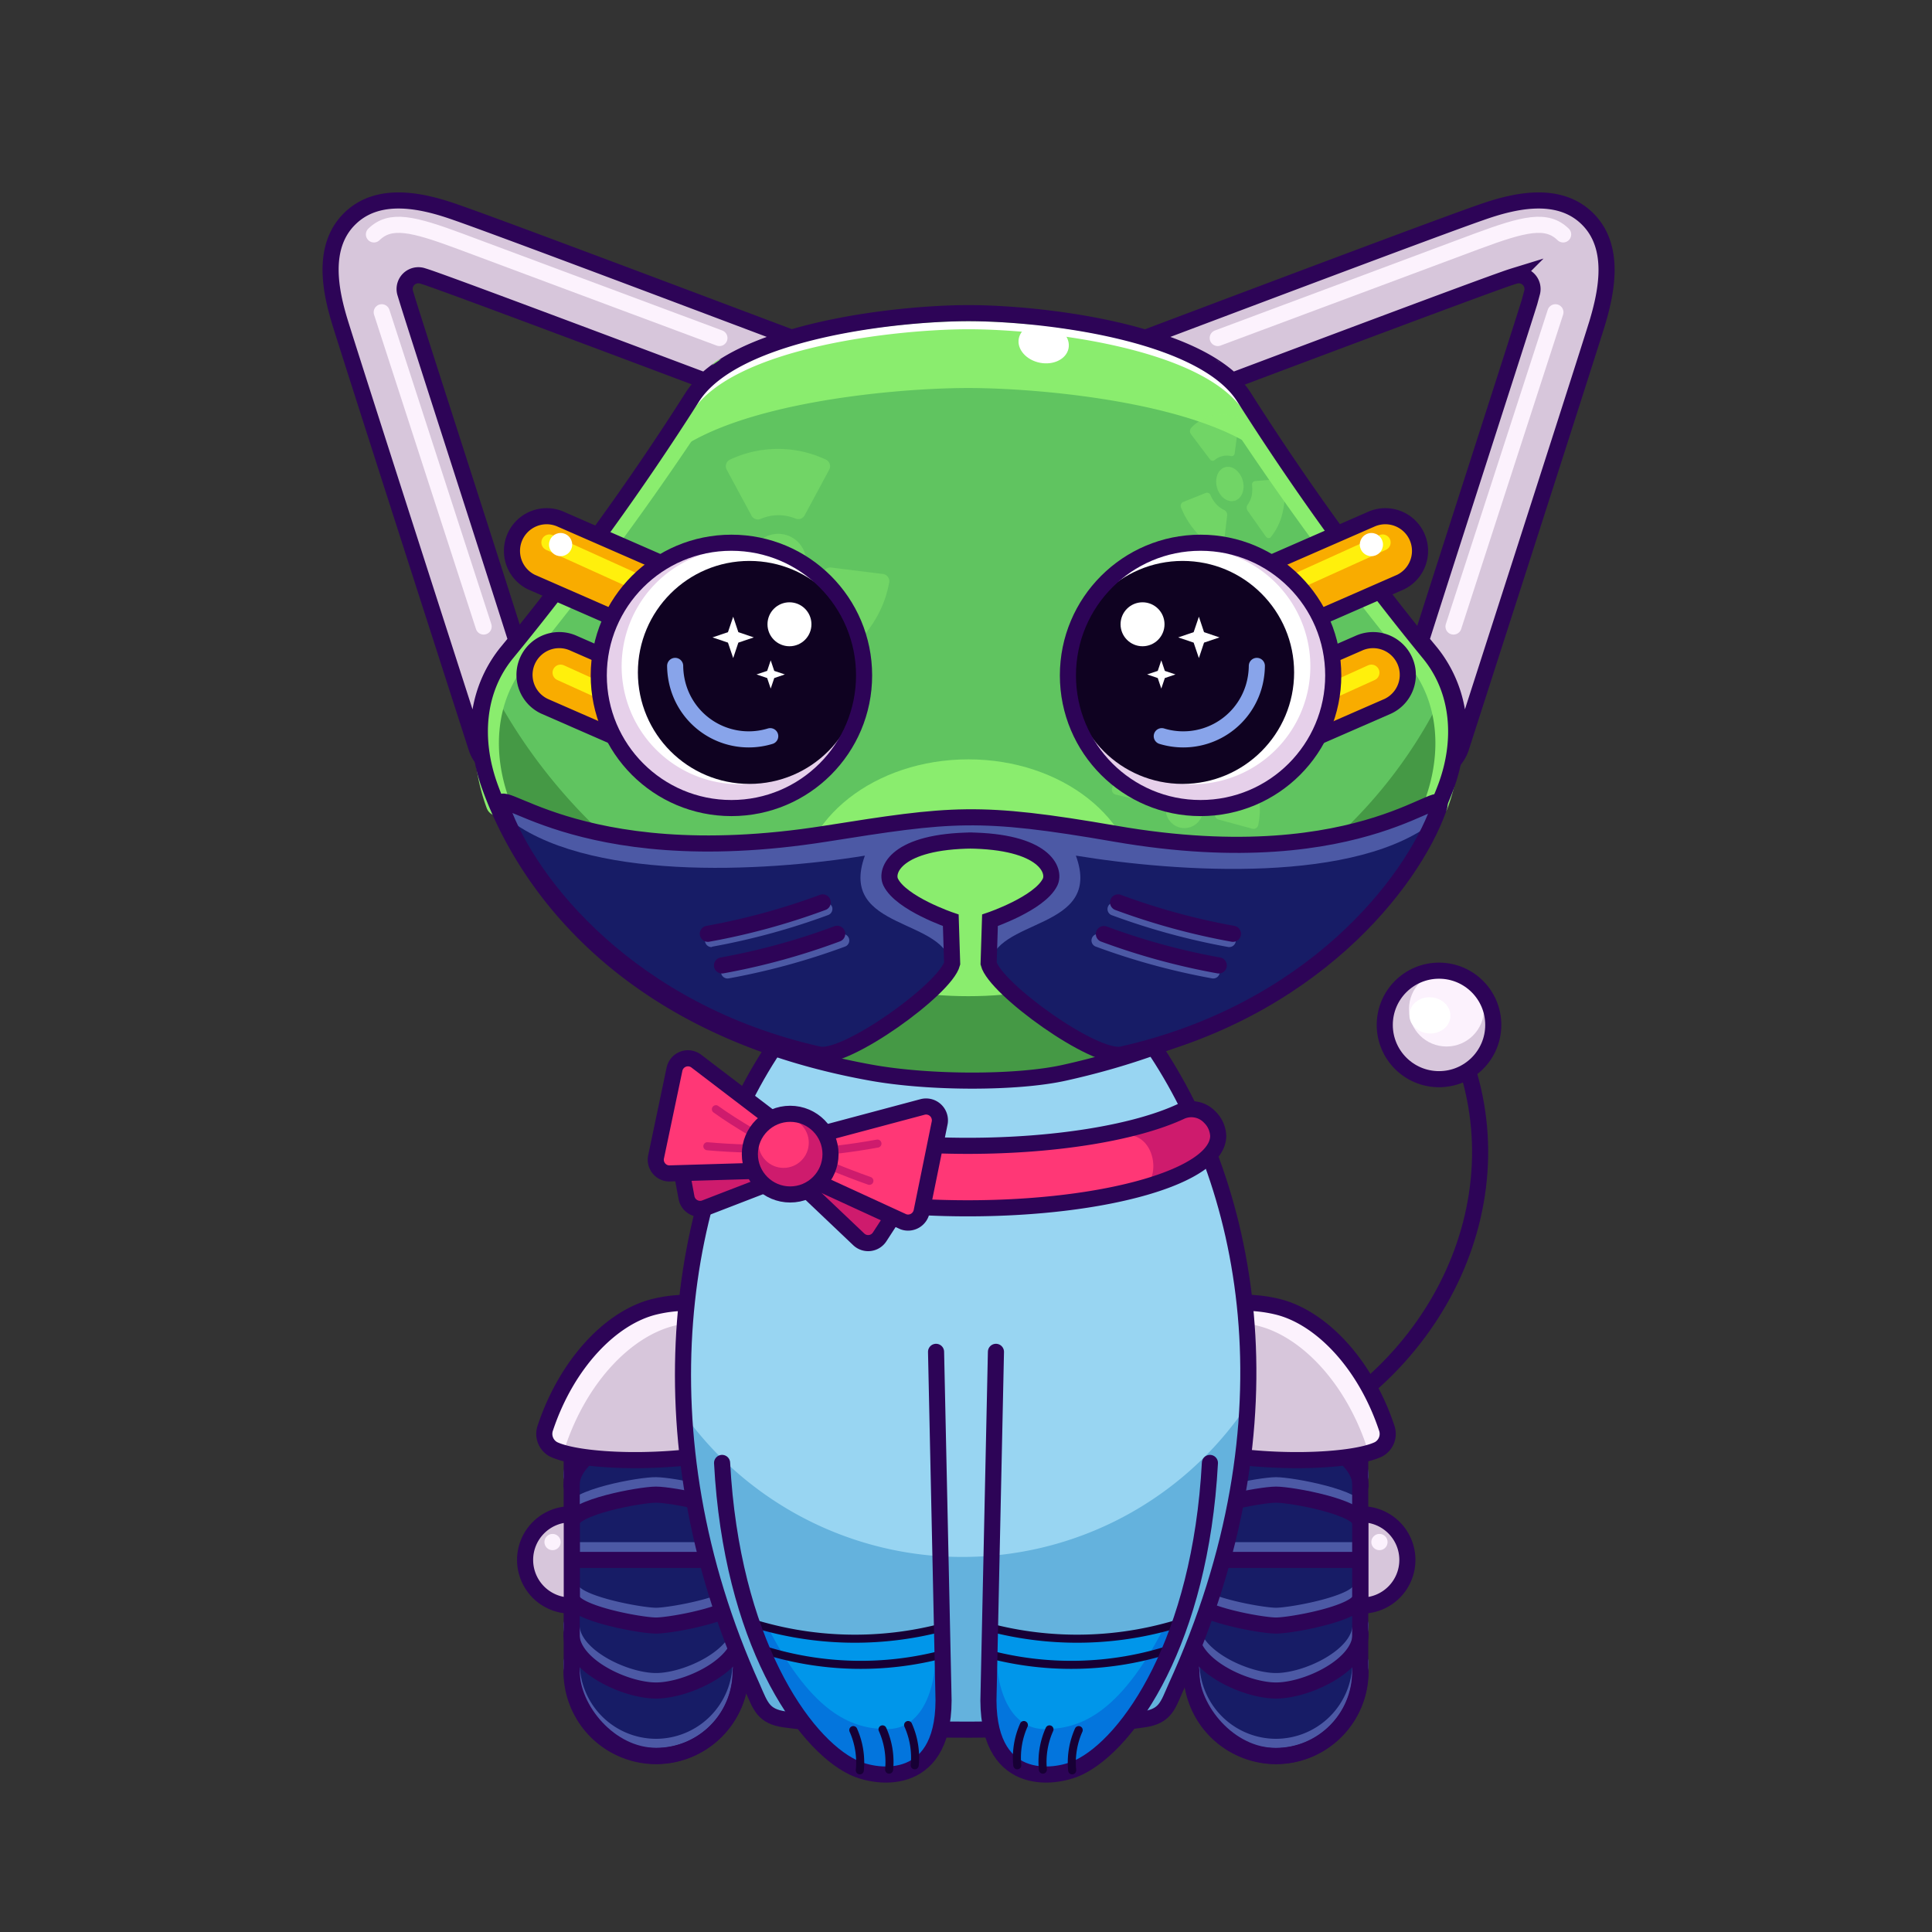 <svg xmlns="http://www.w3.org/2000/svg" viewBox="0 0 240 240"><rect x="0" y="0" width="240" height="240" fill="#333333" stroke="none"/><svg xmlns="http://www.w3.org/2000/svg" id="tail" viewBox="0 0 240 240"><defs><style>.prefix_K8f4HWzck3_cls-1{fill:#d7c6db}.prefix_K8f4HWzck3_cls-2{fill:#fcf2fd}.prefix_K8f4HWzck3_cls-3{fill:#fff}.prefix_K8f4HWzck3_cls-4{fill:none;stroke:#2d0457;stroke-miterlimit:10;stroke-width:2px}.prefix_NFErJuhrdW_cls-1{fill:#d7c6db}.prefix_NFErJuhrdW_cls-2,.prefix_NFErJuhrdW_cls-3{fill:none;stroke-width:2px}.prefix_NFErJuhrdW_cls-2{stroke:#fcf2fd;stroke-linecap:round;stroke-linejoin:round}.prefix_NFErJuhrdW_cls-3{stroke:#2d0457;stroke-miterlimit:10}.prefix_0CjahqTjXN_cls-1{fill:#171c66}.prefix_0CjahqTjXN_cls-2,.prefix_0CjahqTjXN_cls-3{fill:none;stroke-linecap:round;stroke-linejoin:round;stroke-width:2px}.prefix_0CjahqTjXN_cls-2{stroke:#4c59a5}.prefix_0CjahqTjXN_cls-3{stroke:#2d0457}.prefix_0CjahqTjXN_cls-4{fill:#d7c6db}.prefix_0CjahqTjXN_cls-5{fill:#fcf2fd}.prefix_uJ9KzlRRQ6_cls-1{fill:#98d5f2}.prefix_uJ9KzlRRQ6_cls-2{fill:#64b2dd}.prefix_uJ9KzlRRQ6_cls-3{fill:none;stroke:#2d0457;stroke-linecap:round;stroke-linejoin:round;stroke-width:2px}.prefix_A4otN6N97N_cls-1{fill:#0096ea}.prefix_A4otN6N97N_cls-2{fill:#0375dd}.prefix_A4otN6N97N_cls-3,.prefix_A4otN6N97N_cls-4{fill:none;stroke-linecap:round;stroke-linejoin:round}.prefix_A4otN6N97N_cls-3{stroke:#170035}.prefix_A4otN6N97N_cls-4{stroke:#2d0457;stroke-width:2px}.prefix_MrazY4n_1R_cls-1{fill:#ff3776}.prefix_MrazY4n_1R_cls-2{fill:#ce1b6d}.prefix_MrazY4n_1R_cls-3,.prefix_MrazY4n_1R_cls-4,.prefix_MrazY4n_1R_cls-5,.prefix_MrazY4n_1R_cls-6{fill:none}.prefix_MrazY4n_1R_cls-3,.prefix_MrazY4n_1R_cls-4,.prefix_MrazY4n_1R_cls-6{stroke:#2d0457;stroke-width:2px}.prefix_MrazY4n_1R_cls-3,.prefix_MrazY4n_1R_cls-5,.prefix_MrazY4n_1R_cls-6{stroke-miterlimit:10}.prefix_MrazY4n_1R_cls-4,.prefix_MrazY4n_1R_cls-5,.prefix_MrazY4n_1R_cls-6{stroke-linecap:round}.prefix_MrazY4n_1R_cls-4{stroke-linejoin:round}.prefix_MrazY4n_1R_cls-5{stroke:#ce1b6d}.prefix_EYWNAsqkZz_cls-1{fill:#60c460}.prefix_EYWNAsqkZz_cls-2{fill:#459945}.prefix_EYWNAsqkZz_cls-3{fill:#8aed6e}.prefix_EYWNAsqkZz_cls-4{fill:#fff}.prefix_EYWNAsqkZz_cls-5,.prefix_EYWNAsqkZz_cls-6,.prefix_EYWNAsqkZz_cls-7{fill:none;stroke-linecap:round}.prefix_EYWNAsqkZz_cls-5{stroke:#8aed6e;stroke-width:3px;stroke-miterlimit:10}.prefix_EYWNAsqkZz_cls-6{stroke-miterlimit:10;stroke:#fff}.prefix_EYWNAsqkZz_cls-7{stroke:#2d0457;stroke-linejoin:round;stroke-width:2px}.prefix_EYWNAsqkZz_cls-8{opacity:.4}.prefix_dI9-Il15dP_cls-1{fill:#4c59a5}.prefix_dI9-Il15dP_cls-2{fill:#171c66}.prefix_dI9-Il15dP_cls-3,.prefix_dI9-Il15dP_cls-4{fill:none;stroke:#2d0457;stroke-width:2px}.prefix_dI9-Il15dP_cls-3{stroke-linecap:round;stroke-linejoin:round}.prefix_dI9-Il15dP_cls-4{stroke-miterlimit:10}.prefix_BDe9ul4tNl_cls-1{fill:#f9ac00}.prefix_BDe9ul4tNl_cls-2,.prefix_BDe9ul4tNl_cls-3,.prefix_BDe9ul4tNl_cls-6,.prefix_BDe9ul4tNl_cls-8{fill:none;stroke-width:2px}.prefix_BDe9ul4tNl_cls-2,.prefix_BDe9ul4tNl_cls-8{stroke:#2d0457}.prefix_BDe9ul4tNl_cls-2,.prefix_BDe9ul4tNl_cls-3,.prefix_BDe9ul4tNl_cls-6{stroke-linecap:round;stroke-linejoin:round}.prefix_BDe9ul4tNl_cls-3{stroke:#fff00c}.prefix_BDe9ul4tNl_cls-4{fill:#fff}.prefix_BDe9ul4tNl_cls-5{fill:#0f0221}.prefix_BDe9ul4tNl_cls-6{stroke:#88a4ea}.prefix_BDe9ul4tNl_cls-7{fill:#e6d0ea}.prefix_BDe9ul4tNl_cls-8{stroke-miterlimit:10}</style></defs><g id="_02" data-name="2"><circle cx="178.76" cy="127.38" r="6.74" class="prefix_K8f4HWzck3_cls-1"/><circle cx="179.69" cy="125.34" r="4.66" class="prefix_K8f4HWzck3_cls-2"/><ellipse cx="177.61" cy="126.13" class="prefix_K8f4HWzck3_cls-3" rx="2.25" ry="2.55" transform="rotate(-86.09 177.621 126.123)"/><path d="M182.23 132.61c6.3 19.7-6.17 41.33-27.5 48.16" class="prefix_K8f4HWzck3_cls-4"/><circle cx="178.76" cy="127.32" r="6.74" class="prefix_K8f4HWzck3_cls-4"/></g></svg><svg xmlns="http://www.w3.org/2000/svg" id="ears" viewBox="0 0 240 240"><g id="_04" data-name="4"><path d="M197.13 27.11c-3.65-3.52-9.26-2.1-13.16-.72-5.76 2-33.66 12.54-41.6 15.53 4.3 1.27 8.17 3 10.69 5.38 11.42-4.3 29.46-11.07 33.84-12.61.47-.17.9-.31 1.29-.43a1.71 1.71 0 0 1 2.11 2.15l-.3 1.11c-1.44 4.63-9 28-13.48 42.06l1.25 1.51a15.73 15.73 0 0 1 3.12 13 4.56 4.56 0 0 0 .58-1.12c.14-.46 14.85-46.11 16.93-52.8 1.18-3.94 2.37-9.55-1.27-13.06Z" class="prefix_NFErJuhrdW_cls-1"/><path d="M194.18 29.12c-2.05-2-4.82-1.33-10.75.87-4.39 1.63-21 7.85-32.16 12M193.22 38.79l-12.66 39.04" class="prefix_NFErJuhrdW_cls-2"/><path d="M197.13 27.11c-3.65-3.52-9.26-2.1-13.16-.72-5.76 2-33.66 12.54-41.6 15.53 4.3 1.27 8.17 3 10.69 5.38 11.42-4.3 29.46-11.07 33.84-12.61.47-.17.9-.31 1.29-.43a1.71 1.71 0 0 1 2.11 2.15l-.3 1.11c-1.44 4.63-9 28-13.48 42.06l1.25 1.51a15.73 15.73 0 0 1 3.12 13 4.56 4.56 0 0 0 .58-1.12c.14-.46 14.85-46.11 16.93-52.8 1.18-3.94 2.37-9.55-1.27-13.06Z" class="prefix_NFErJuhrdW_cls-3"/><path d="M43.51 27.11c3.65-3.52 9.26-2.1 13.16-.72 5.76 2 33.65 12.54 41.6 15.53-4.3 1.27-8.17 3-10.69 5.38C76.15 43 58.12 36.23 53.74 34.69c-.47-.17-.9-.31-1.29-.43a1.71 1.71 0 0 0-2.11 2.15l.34 1.11c1.44 4.63 9 28 13.47 42.06l-1.24 1.51a15.73 15.73 0 0 0-3.12 13 4.24 4.24 0 0 1-.58-1.12c-.15-.46-14.85-46.11-16.93-52.8-1.22-3.94-2.42-9.55 1.23-13.06Z" class="prefix_NFErJuhrdW_cls-1"/><path d="M46.45 29.12c2.06-2 4.83-1.33 10.75.87 4.39 1.63 21 7.85 32.17 12M47.42 38.79l12.66 39.04" class="prefix_NFErJuhrdW_cls-2"/><path d="M43.51 27.11c3.65-3.52 9.26-2.1 13.16-.72 5.76 2 33.65 12.54 41.6 15.53-4.3 1.27-8.17 3-10.69 5.38C76.15 43 58.12 36.23 53.74 34.69c-.47-.17-.9-.31-1.29-.43a1.71 1.71 0 0 0-2.11 2.15l.34 1.11c1.44 4.63 9 28 13.47 42.06l-1.24 1.51a15.73 15.73 0 0 0-3.12 13 4.24 4.24 0 0 1-.58-1.12c-.15-.46-14.85-46.11-16.93-52.8-1.22-3.94-2.42-9.55 1.23-13.06Z" class="prefix_NFErJuhrdW_cls-3"/></g></svg><svg xmlns="http://www.w3.org/2000/svg" id="legs" viewBox="0 0 240 240"><g id="_04" data-name="4"><rect width="21.01" height="48.69" x="147.96" y="169.44" class="prefix_0CjahqTjXN_cls-1" rx="10.5"/><path d="M147.96 192.57h21.01M148 188c0-1.93 8.58-3.5 10.51-3.5h0c1.93 0 10.5 1.57 10.5 3.5M148 183.35c0-3.87 6.64-7 10.51-7h0c3.87 0 10.5 3.13 10.5 7" class="prefix_0CjahqTjXN_cls-2"/><path d="M148 178.74a10.51 10.51 0 0 1 10.51-10.51h0A10.5 10.5 0 0 1 169 178.74M148 197.22c0 1.93 8.58 3.5 10.51 3.5h0c1.93 0 10.5-1.57 10.5-3.5M148 201.83c0 3.87 6.64 7 10.51 7h0c3.87 0 10.5-3.13 10.5-7" class="prefix_0CjahqTjXN_cls-2"/><path d="M148 206.44A10.52 10.52 0 0 0 158.47 217h0A10.51 10.51 0 0 0 169 206.44" class="prefix_0CjahqTjXN_cls-2"/><rect width="21.01" height="48.69" x="147.96" y="169.44" class="prefix_0CjahqTjXN_cls-3" rx="10.5"/><path d="M147.96 193.78h21.01M148 189.17c0-1.94 8.58-3.5 10.51-3.5h0c1.93 0 10.5 1.56 10.5 3.5M148 184.55c0-3.86 6.64-7 10.51-7h0c3.87 0 10.5 3.14 10.5 7" class="prefix_0CjahqTjXN_cls-3"/><path d="M148 179.94a10.51 10.51 0 0 1 10.51-10.5h0a10.5 10.5 0 0 1 10.5 10.5M148 198.42c0 1.94 8.58 3.51 10.51 3.51h0c1.93 0 10.5-1.57 10.5-3.51M148 203c0 3.86 6.64 7 10.51 7h0c3.87 0 10.5-3.14 10.5-7" class="prefix_0CjahqTjXN_cls-3"/><path d="M148 207.65a10.51 10.51 0 0 0 10.51 10.5h0a10.5 10.5 0 0 0 10.5-10.5" class="prefix_0CjahqTjXN_cls-3"/><path d="M153.15 161.89a17.48 17.48 0 0 1 5.52.43c5.31 1.28 10.87 6.92 13.59 15.07a2.18 2.18 0 0 1-1 2.64c-3.13 1.54-14.12 2.89-23.31.72-11.79-2.75 5.2-18.86 5.2-18.86Z" class="prefix_0CjahqTjXN_cls-4"/><path d="M172.26 177.39c-2.72-8.15-8.28-13.79-13.59-15.07a17.48 17.48 0 0 0-5.52-.43 29.52 29.52 0 0 0-1.86 2.33 17.38 17.38 0 0 1 4.91.46c5.31 1.28 10.87 6.92 13.59 15.07a2.32 2.32 0 0 1 .11.9c.52-.22 1-.43 1.37-.62a2.18 2.18 0 0 0 .99-2.64Z" class="prefix_0CjahqTjXN_cls-5"/><path d="M153.15 161.89a17.48 17.48 0 0 1 5.52.43c5.31 1.28 10.87 6.92 13.59 15.07a2.18 2.18 0 0 1-1 2.64c-3.13 1.54-14.12 2.08-23.31-.09-11.79-2.79 5.2-18.05 5.2-18.05Z" class="prefix_0CjahqTjXN_cls-3"/><path d="M169 188.11h.16a5.67 5.67 0 0 1 5.67 5.67 5.67 5.67 0 0 1-5.67 5.67H169v-11.34Z" class="prefix_0CjahqTjXN_cls-4"/><path d="M169 188.11h.16a5.67 5.67 0 0 1 5.67 5.67v0a5.67 5.67 0 0 1-5.67 5.67H169h0v-11.34h0Z" class="prefix_0CjahqTjXN_cls-3"/><circle cx="171.36" cy="191.56" r="1.01" class="prefix_0CjahqTjXN_cls-5"/><rect width="21.01" height="48.69" x="71.03" y="169.44" class="prefix_0CjahqTjXN_cls-1" rx="10.5" transform="rotate(-180 81.53 193.78)"/><path d="M92.04 192.57H71.03M92 188c0-1.93-8.58-3.5-10.51-3.5h0C79.6 184.46 71 186 71 188M92 183.35c0-3.87-6.64-7-10.51-7h0c-3.87 0-10.5 3.13-10.5 7" class="prefix_0CjahqTjXN_cls-2"/><path d="M92 178.74a10.51 10.51 0 0 0-10.51-10.51h0A10.5 10.5 0 0 0 71 178.74M92 197.22c0 1.93-8.58 3.5-10.51 3.5h0c-1.93 0-10.5-1.57-10.5-3.5M92 201.83c0 3.87-6.64 7-10.51 7h0c-3.87 0-10.5-3.13-10.5-7" class="prefix_0CjahqTjXN_cls-2"/><path d="M92 206.44A10.52 10.52 0 0 1 81.53 217h0A10.51 10.51 0 0 1 71 206.44" class="prefix_0CjahqTjXN_cls-2"/><rect width="21.01" height="48.69" x="71.03" y="169.44" class="prefix_0CjahqTjXN_cls-3" rx="10.5" transform="rotate(-180 81.53 193.78)"/><path d="M92.04 193.78H71.03M92 189.17c0-1.94-8.58-3.5-10.51-3.5h0c-1.93 0-10.5 1.56-10.5 3.5M92 184.55c0-3.86-6.64-7-10.51-7h0c-3.87 0-10.5 3.14-10.5 7" class="prefix_0CjahqTjXN_cls-3"/><path d="M92 179.94a10.51 10.51 0 0 0-10.51-10.5h0A10.5 10.5 0 0 0 71 179.94M92 198.42c0 1.94-8.58 3.51-10.51 3.51h0c-1.93 0-10.5-1.57-10.5-3.51M92 203c0 3.86-6.64 7-10.51 7h0c-3.87 0-10.5-3.14-10.5-7" class="prefix_0CjahqTjXN_cls-3"/><path d="M92 207.65a10.51 10.51 0 0 1-10.51 10.5h0A10.5 10.5 0 0 1 71 207.65" class="prefix_0CjahqTjXN_cls-3"/><path d="M86.85 161.89a17.48 17.48 0 0 0-5.52.43c-5.31 1.28-10.87 6.92-13.59 15.07a2.18 2.18 0 0 0 1 2.64c3.13 1.54 14.12 2.89 23.31.72 11.79-2.75-5.2-18.86-5.2-18.86Z" class="prefix_0CjahqTjXN_cls-4"/><path d="M67.74 177.39c2.72-8.15 8.28-13.79 13.59-15.07a17.48 17.48 0 0 1 5.52-.43 29.52 29.52 0 0 1 1.86 2.33 17.38 17.38 0 0 0-4.91.46c-5.31 1.28-10.87 6.92-13.59 15.07a2.32 2.32 0 0 0-.11.9c-.52-.22-1-.43-1.37-.62a2.18 2.18 0 0 1-.99-2.64Z" class="prefix_0CjahqTjXN_cls-5"/><path d="M86.85 161.89a17.48 17.48 0 0 0-5.52.43c-5.31 1.28-10.87 6.92-13.59 15.07a2.18 2.18 0 0 0 1 2.64c3.13 1.54 14.12 2.08 23.31-.09 11.79-2.79-5.2-18.05-5.2-18.05Z" class="prefix_0CjahqTjXN_cls-3"/><path d="M71.03 199.45h-.16a5.67 5.67 0 0 1-5.64-5.67 5.67 5.67 0 0 1 5.67-5.67h.13v11.34Z" class="prefix_0CjahqTjXN_cls-4"/><path d="M71.03 199.45h-.16a5.67 5.67 0 0 1-5.64-5.67h0a5.67 5.67 0 0 1 5.67-5.67h.13v11.34h0Z" class="prefix_0CjahqTjXN_cls-3"/><circle cx="68.64" cy="191.56" r="1.01" class="prefix_0CjahqTjXN_cls-5"/></g></svg><svg xmlns="http://www.w3.org/2000/svg" id="body" viewBox="0 0 240 240"><g id="_02" data-name="2"><path d="M97.45 128.28c-12 17.69-17.3 44.53-5.5 77.82.83 2.34 1.64 6.49 4.27 6.86 12.8 1.78 36.29 1.6 47.17 0 2.63-.39 3.37-2.81 4.2-5.16 11.86-33.45 6.55-62.11-5.61-79.78" class="prefix_uJ9KzlRRQ6_cls-1"/><path d="M119.56 193.41a42.57 42.57 0 0 1-34.26-17.27 111.33 111.33 0 0 0 6.44 30.23c.83 2.35 1.63 6.49 4.26 6.86 12.8 1.79 36.29 1.61 47.18 0 2.63-.39 3.36-2.81 4.19-5.15a112.41 112.41 0 0 0 6.54-32.08 42.57 42.57 0 0 1-34.35 17.41Z" class="prefix_uJ9KzlRRQ6_cls-2"/><path d="M96.79 129.23c-12.39 17.69-17.69 48.7-3.31 80.43 1 2.28 1.34 3.56 4 3.93 13.18 1.79 33.36 1.61 44.57 0 2.7-.39 3-1.66 4-3.93 15.38-33.64 9-63-3.49-80.69" class="prefix_uJ9KzlRRQ6_cls-3"/></g></svg><svg xmlns="http://www.w3.org/2000/svg" id="hands" viewBox="0 0 240 240"><g id="_01" data-name="1"><path d="M146 202.67c-6.67 15.53-12.63 17.3-17 17.3s-7.08-5.45-5.72-15.53c.64-4.7-.84-.73 9-.54 13.98.27 15.58-5.58 13.72-1.23Z" class="prefix_A4otN6N97N_cls-1"/><path d="M144.75 201.9c-5.84 11.46-11 12.89-15 12.89s-6.52-4.42-6-12.63c-.36 0-.3.51-.54 2.28-1.33 10.08 1.35 15.56 5.79 15.56s10.36-1.77 17-17.3c1-2.32 1-1.78-1.25-.8Z" class="prefix_A4otN6N97N_cls-2"/><path d="M122.59 205.42a40.11 40.11 0 0 0 22.94-.59M122.58 202.07a42.84 42.84 0 0 0 24.52-.62" class="prefix_A4otN6N97N_cls-3"/><path d="m123.72 167.93-.91 42.23c-.52 12 8.16 10.85 11.19 9.4 6.27-3 15.12-15.8 16.3-37.83" class="prefix_A4otN6N97N_cls-4"/><path d="M126.37 219.29a9.88 9.88 0 0 1 .82-5M129.55 219.83a9.88 9.88 0 0 1 .82-5M133.19 219.92a9.89 9.89 0 0 1 .81-5" class="prefix_A4otN6N97N_cls-3"/><path d="M94 202.67c6.67 15.53 12.63 17.3 17 17.3s7.08-5.45 5.72-15.53c-.64-4.7.84-.73-9-.54-13.98.27-15.58-5.58-13.72-1.23Z" class="prefix_A4otN6N97N_cls-1"/><path d="M95.25 201.9c5.84 11.46 11 12.89 15 12.89s6.52-4.42 6-12.63c.36 0 .3.51.54 2.28 1.33 10.08-1.35 15.56-5.79 15.56s-10.36-1.77-17-17.3c-1-2.32-1-1.78 1.25-.8Z" class="prefix_A4otN6N97N_cls-2"/><path d="M117.41 205.42a40.11 40.11 0 0 1-22.94-.59M117.42 202.07a42.84 42.84 0 0 1-24.52-.62" class="prefix_A4otN6N97N_cls-3"/><path d="m116.28 167.93.91 42.23c.52 12-8.16 10.85-11.19 9.4-6.27-3-15.12-15.8-16.3-37.83" class="prefix_A4otN6N97N_cls-4"/><path d="M113.63 219.29a9.88 9.88 0 0 0-.82-5M110.45 219.83a9.88 9.88 0 0 0-.82-5M106.81 219.92a9.89 9.89 0 0 0-.81-5" class="prefix_A4otN6N97N_cls-3"/></g></svg><svg xmlns="http://www.w3.org/2000/svg" id="necklace" viewBox="0 0 240 240"><g id="_02" data-name="2"><path d="M150.27 138.76a3.14 3.14 0 0 0-3.62-.67c-5.5 2.55-15.28 4.25-26.43 4.25s-20.94-1.7-26.43-4.25a3.15 3.15 0 0 0-3.63.67 3.46 3.46 0 0 0-1.06 2.34c0 5 13.93 9 31.12 9s31.11-4 31.11-9a3.46 3.46 0 0 0-1.06-2.34Z" class="prefix_MrazY4n_1R_cls-1"/><path d="M135.05 149c-3.42.4-6.82.75-10.25 1a93.11 93.11 0 0 0 10.25-1ZM150.27 138.76a3.14 3.14 0 0 0-3.62-.67c-5.5 2.55-15.28 4.25-26.43 4.25s-20.94-1.7-26.43-4.25a3.15 3.15 0 0 0-3.63.67 3.46 3.46 0 0 0-1.06 2.34c0 2.58 3.76 4.91 9.77 6.55-2.61-2.05-2-7.11 1.94-6.61 6.56.83 12.7 2.05 19.36 1.8s13-1 19.51-1.8c3-.38 4.31 3.38 3.2 5.59a2.93 2.93 0 0 1-.68.85c5.64-1.63 9.13-3.89 9.13-6.38a3.46 3.46 0 0 0-1.06-2.34Z" class="prefix_MrazY4n_1R_cls-2"/><path d="M150.27 138.76a3.14 3.14 0 0 0-3.62-.67c-5.5 2.55-15.28 4.25-26.43 4.25s-20.94-1.7-26.43-4.25a3.15 3.15 0 0 0-3.63.67 3.46 3.46 0 0 0-1.06 2.34c0 5 13.93 9 31.12 9s31.11-4 31.11-9a3.46 3.46 0 0 0-1.06-2.34Z" class="prefix_MrazY4n_1R_cls-3"/><path d="m99.09 142.24-13.15-3.1a1.72 1.72 0 0 0-2.08 2l1.42 7.63a1.72 1.72 0 0 0 2.3 1.29l11.73-4.53a1.72 1.72 0 0 0-.22-3.29Z" class="prefix_MrazY4n_1R_cls-2"/><path d="m99.09 142.24-13.15-3.1a1.72 1.72 0 0 0-2.08 2l1.42 7.63a1.72 1.72 0 0 0 2.3 1.29l11.73-4.53a1.72 1.72 0 0 0-.22-3.29Z" class="prefix_MrazY4n_1R_cls-4"/><path d="m100.15 142.23-13.66-10.42a1.71 1.71 0 0 0-2.7 1l-2.63 10.45a1.71 1.71 0 0 0 1.58 2.11h16.29a1.71 1.71 0 0 0 1.12-3.14Z" class="prefix_MrazY4n_1R_cls-1"/><path d="m100.15 142.23-13.66-10.42a1.71 1.71 0 0 0-2.7 1l-2.28 10.85a1.71 1.71 0 0 0 1.58 2.11L99 145.3a1.71 1.71 0 0 0 1.15-3.07Z" class="prefix_MrazY4n_1R_cls-4"/><path d="m99 142.36 13.34 2.14a1.72 1.72 0 0 1 1.17 2.62l-4.23 6.52a1.7 1.7 0 0 1-2.61.31l-9.12-8.66a1.71 1.71 0 0 1 1.45-2.93Z" class="prefix_MrazY4n_1R_cls-2"/><path d="m99 142.36 13.34 2.14a1.72 1.72 0 0 1 1.17 2.62l-4.23 6.52a1.7 1.7 0 0 1-2.61.31l-9.12-8.66a1.71 1.71 0 0 1 1.45-2.93Z" class="prefix_MrazY4n_1R_cls-4"/><path d="m98 141.94 16.6-4.43a1.72 1.72 0 0 1 2.14 1.92l-2.24 11a1.72 1.72 0 0 1-2.26 1.35l-14.37-6.6a1.71 1.71 0 0 1 .13-3.24Z" class="prefix_MrazY4n_1R_cls-1"/><path d="m98 141.94 16.6-4.43a1.72 1.72 0 0 1 2.14 1.92l-2.24 11a1.72 1.72 0 0 1-2.26 1.35l-14.37-6.6a1.71 1.71 0 0 1 .13-3.24Z" class="prefix_MrazY4n_1R_cls-4"/><circle cx="98.16" cy="143.37" r="5.01" class="prefix_MrazY4n_1R_cls-2"/><circle cx="97.34" cy="141.95" r="3.13" class="prefix_MrazY4n_1R_cls-1"/><path d="M88.93 137.79c1.38 1 2.78 1.86 4.22 2.73M109 142.06c-1.65.3-3.31.55-5 .75M108 146.69q-2.37-.84-4.69-1.8M87.87 142.39c1.67.15 3.35.24 5 .29" class="prefix_MrazY4n_1R_cls-5"/><circle cx="98.16" cy="143.37" r="5.01" class="prefix_MrazY4n_1R_cls-6"/></g></svg><svg xmlns="http://www.w3.org/2000/svg" id="head" viewBox="0 0 240 240"><g id="_03" data-name="3"><path d="M177.9 82.38a3.45 3.45 0 0 1-.77-1.72 327.5 327.5 0 0 1-22.6-31.33c-5.27-8.24-25.48-10.44-34.27-10.43S91.27 41.09 86 49.33a326.87 326.87 0 0 1-22.42 31.11c-1.61 4.3-4.14 5.23-4.47 9.8 0 .28 1.7 4.08 1.72 4.36.55 2.22 1.19 4.43 1.86 6.62 6.13 11.13 19 26 45.66 32.05a55.67 55.67 0 0 0 23.83 0c29.52-6.77 42.2-24.27 47.44-35.55 1.11-5.35 1.67-11.27-1.72-15.34Z" class="prefix_EYWNAsqkZz_cls-1"/><path d="M179.62 85.42c-5.23 11.28-17.9 28.8-47.44 35.57a55.67 55.67 0 0 1-23.83 0c-28.17-6.46-41.94-24.88-47.61-36.16-.46 2.22-1.46 3.13-1.63 5.41 0 .27 1.7 4.09 1.72 4.35.55 2.23 1.19 4.44 1.86 6.64 6.13 11.12 19 25.94 45.66 32a55.67 55.67 0 0 0 23.83 0c29.52-6.77 42.2-24.27 47.44-35.55.85-4.1 1.38-8.57 0-12.26Z" class="prefix_EYWNAsqkZz_cls-2"/><path d="M174.89 77.9a335.92 335.92 0 0 1-20.36-28.57c-5.27-8.24-25.48-10.44-34.27-10.43S91.27 41.09 86 49.33C78.26 61.4 71.36 70.69 66.28 77.1c-.28.64-.57 1.27-.86 1.91 4.67-5.55 10.1-12.35 15.94-20.38 6-8.24 28.92-10.43 38.9-10.43s32.92 2.19 38.91 10.43 11.35 14.94 16.05 20.51c-.12-.41-.22-.83-.33-1.24Z" class="prefix_EYWNAsqkZz_cls-3"/><ellipse cx="129.64" cy="42.65" class="prefix_EYWNAsqkZz_cls-4" rx="2.45" ry="3.15" transform="rotate(-78.66 129.649 42.648)"/><path d="M178.42 99.87c2.31-6.3 1.89-13.26-2.4-18.43a360.71 360.71 0 0 1-25.51-35.31M61.87 99.87c-2.32-6.3-1.89-13.26 2.39-18.43a362.1 362.1 0 0 0 25.52-35.31" class="prefix_EYWNAsqkZz_cls-5"/><path d="M175.53 79.4a337.6 337.6 0 0 1-20.59-28.57c-5.34-8.24-25.79-10.44-34.68-10.43s-29.34 2.19-34.68 10.43a335.45 335.45 0 0 1-20 27.76" class="prefix_EYWNAsqkZz_cls-6"/><path d="M132.18 133.27c29.61-6.55 43-23.58 47.46-35.6 2.08-5.67 1.7-11.93-2.16-16.58a326.53 326.53 0 0 1-22.95-31.76c-5.27-8.24-25.48-10.44-34.27-10.43S91.27 41.09 86 49.33a324.81 324.81 0 0 1-23 31.76c-3.85 4.65-4.2 10.89-2.16 16.58 4.63 12.87 17.61 30.26 47.47 35.6 7.25 1.29 18.04 1.29 23.87 0Z" class="prefix_EYWNAsqkZz_cls-7"/><path d="M141.29 110.83c0 9.11-9.41 12.92-21 12.92s-21-3.81-21-12.92 9.41-16.5 21-16.5 21 7.39 21 16.5Z" class="prefix_EYWNAsqkZz_cls-3"/><g class="prefix_EYWNAsqkZz_cls-8"><ellipse cx="152.78" cy="60.13" class="prefix_EYWNAsqkZz_cls-3" rx="1.66" ry="2.17" transform="rotate(-15.9 152.758 60.134)"/><path d="M151.86 56.66a2.24 2.24 0 0 1 1.06 0 .39.39 0 0 0 .46-.38l.51-3.79a.67.67 0 0 0-.38-.72 5.37 5.37 0 0 0-3-.11 5.23 5.23 0 0 0-2.55 1.5.65.65 0 0 0 0 .8l2.33 3.08a.4.4 0 0 0 .59.12 2.24 2.24 0 0 1 .98-.5ZM155.48 61.61a3.22 3.22 0 0 1-.5 1.09.67.67 0 0 0 0 .74l2.24 3.18c.18.25.48.31.65.1a7.46 7.46 0 0 0 1.45-3 10.11 10.11 0 0 0 .2-3.68.57.57 0 0 0-.54-.54l-3.09.26a.45.45 0 0 0-.35.53 4.44 4.44 0 0 1-.06 1.32ZM151.1 62.64a4.07 4.07 0 0 1-.72-1.11.46.46 0 0 0-.57-.31l-2.87 1.15a.55.55 0 0 0-.21.72 10.63 10.63 0 0 0 2 3.16 8.06 8.06 0 0 0 2.74 2 .39.39 0 0 0 .52-.38l.45-3.81a.67.67 0 0 0-.32-.68 3.34 3.34 0 0 1-1.02-.74Z" class="prefix_EYWNAsqkZz_cls-3"/></g><g class="prefix_EYWNAsqkZz_cls-8"><circle cx="96.67" cy="69.79" r="3.48" class="prefix_EYWNAsqkZz_cls-3"/><path d="M96.67 64a5.72 5.72 0 0 1 2.15.42.9.9 0 0 0 1.14-.41l3.04-5.65a.91.91 0 0 0-.39-1.26 14 14 0 0 0-11.94 0 .91.91 0 0 0-.39 1.26l3.07 5.69a.91.91 0 0 0 1.15.41 5.63 5.63 0 0 1 2.17-.46ZM101.35 73.13a5.8 5.8 0 0 1-1.58 1.51.92.92 0 0 0-.33 1.17l2.85 5.8a.91.91 0 0 0 1.25.42 13.94 13.94 0 0 0 4.55-4.09 13.71 13.71 0 0 0 2.38-5.64.91.91 0 0 0-.8-1l-6.41-.8a.91.91 0 0 0-1 .69 5.78 5.78 0 0 1-.91 1.94ZM91.92 73a5.83 5.83 0 0 1-.86-2 .91.91 0 0 0-1-.71l-6.42.71a.91.91 0 0 0-.82 1 14 14 0 0 0 6.74 9.86.92.92 0 0 0 1.26-.39l3-5.74a.9.9 0 0 0-.3-1.18 5.67 5.67 0 0 1-1.6-1.55Z" class="prefix_EYWNAsqkZz_cls-3"/></g><g class="prefix_EYWNAsqkZz_cls-8"><circle cx="147.13" cy="100.55" r="2.32" class="prefix_EYWNAsqkZz_cls-3"/><path d="M144.25 98a4 4 0 0 1 1.16-.89.6.6 0 0 0 .29-.75l-1.49-4.05a.61.61 0 0 0-.81-.36 9.33 9.33 0 0 0-5.26 6 .61.61 0 0 0 .46.76l4.2 1a.61.61 0 0 0 .72-.39 3.74 3.74 0 0 1 .73-1.32ZM150.87 99.67a3.81 3.81 0 0 1 .06 1.46.6.6 0 0 0 .44.68l4.16 1.13a.61.61 0 0 0 .77-.44 9.34 9.34 0 0 0-1.82-7.76.61.61 0 0 0-.88-.07l-3.23 2.87a.61.61 0 0 0-.1.8 3.66 3.66 0 0 1 .6 1.33ZM146.67 104.36a3.79 3.79 0 0 1-1.39-.45.6.6 0 0 0-.79.18l-2.5 3.52a.6.6 0 0 0 .15.86 9.33 9.33 0 0 0 7.92 1 .62.62 0 0 0 .36-.81l-1.57-4a.6.6 0 0 0-.73-.36 3.9 3.9 0 0 1-1.45.06Z" class="prefix_EYWNAsqkZz_cls-3"/></g></g></svg><svg xmlns="http://www.w3.org/2000/svg" id="mask" viewBox="0 0 240 240"><g id="_03" data-name="3"><path d="M120.59 100.86c-5.34.16-16.79 2.89-16.79 2.89-30.08 5.11-43.27-7.89-41.41-2.73 3.33 9.26 16.13 23.67 39.14 30.89 3.29 1 16-9.08 16.75-12.22l-.17-5.37s-6.22-2-7.46-4.73c-1-2.19.69-5.1 10.18-5.18" class="prefix_dI9-Il15dP_cls-1"/><path d="M107.44 106.29c-12.65 2.07-34.94 3.25-44.71-4.88 4.22 8.83 19.26 24.37 38.8 30.5 2.27.71 13.72-6.55 16.62-11.81-.36-6.18-14.15-4.36-10.71-13.81Z" class="prefix_dI9-Il15dP_cls-2"/><path d="M88.39 117.65a.81.81 0 0 1-.8-.67.82.82 0 0 1 .67-.94 83.91 83.91 0 0 0 14.11-3.85.81.81 0 0 1 1 .47.82.82 0 0 1-.47 1 85.79 85.79 0 0 1-14.43 3.94ZM90.38 121.55a.81.81 0 0 1-.13-1.61 83.91 83.91 0 0 0 14.11-3.85.81.81 0 1 1 .58 1.51 85.79 85.79 0 0 1-14.43 3.94Z" class="prefix_dI9-Il15dP_cls-1"/><path d="M89.69 119.93A83.69 83.69 0 0 0 104 116M87.93 116a84 84 0 0 0 14.27-3.9" class="prefix_dI9-Il15dP_cls-3"/><path d="M120.5 100.86c5.34.16 16.79 2.89 16.79 2.89 31.78 5.11 43.26-7.89 41.41-2.73-3.33 9.26-16.13 23.67-39.14 30.89-3.29 1-16-9.08-16.75-12.22l.17-5.37s6.22-2 7.46-4.73c1-2.19-.69-5.1-10.18-5.18" class="prefix_dI9-Il15dP_cls-1"/><path d="M133.65 106.29c12.65 2.07 35.09 3.61 44.86-4.51-4.22 8.83-19.41 24-38.95 30.13-2.27.71-13.72-6.55-16.62-11.81.36-6.18 14.17-4.36 10.71-13.81Z" class="prefix_dI9-Il15dP_cls-2"/><path d="M152.7 117.65a.81.81 0 0 0 .8-.67.82.82 0 0 0-.67-.94 83.91 83.91 0 0 1-14.11-3.85.81.81 0 1 0-.58 1.51 85.79 85.79 0 0 0 14.43 3.94ZM150.71 121.55a.81.81 0 0 0 .13-1.61 83.91 83.91 0 0 1-14.11-3.85.81.81 0 1 0-.58 1.51 85.79 85.79 0 0 0 14.43 3.94Z" class="prefix_dI9-Il15dP_cls-1"/><path d="M151.4 119.93a83.69 83.69 0 0 1-14.27-3.9M153.16 116a84 84 0 0 1-14.27-3.9" class="prefix_dI9-Il15dP_cls-3"/><path d="M138.56 103.57c31.51 5.46 41.66-7.32 40.14-3.09-3.33 9.25-15.76 25.2-39.32 30.51-3.37.76-15.77-8.16-16.57-11.3l.17-5.37s6.15-2.08 7.46-4.73c.72-1.46-.69-5.1-10.18-5.18h.57c-9.49.08-10.9 3.72-10.18 5.18 1.31 2.65 7.46 4.73 7.46 4.73l.17 5.37c-.8 3.14-13.2 12.06-16.57 11.3-23.56-5.31-36-21.26-39.32-30.51-1.52-4.23 8.55 8.08 40.14 3.09 15.67-2.48 19-2.95 36.03 0Z" class="prefix_dI9-Il15dP_cls-4"/></g></svg><svg xmlns="http://www.w3.org/2000/svg" id="eyes" viewBox="0 0 240 240"><g id="_08" data-name="8"><path d="M95 99.33a4.32 4.32 0 0 0 1.83-8.24L71.29 79.92a4.31 4.31 0 0 0-3.64 7.82l25.57 11.18a4.23 4.23 0 0 0 1.78.41ZM93.37 83.89a4.32 4.32 0 0 0 1.83-8.23L69.62 64.48A4.31 4.31 0 0 0 66 72.3l25.55 11.18a4.23 4.23 0 0 0 1.82.41Z" class="prefix_BDe9ul4tNl_cls-1"/><path d="M95 99.33a4.32 4.32 0 0 0 1.83-8.24L71.29 79.92a4.31 4.31 0 0 0-3.64 7.82l25.57 11.18a4.23 4.23 0 0 0 1.78.41Z" class="prefix_BDe9ul4tNl_cls-2"/><path d="m68.25 67.39 19.71 8.93M69.64 83.56l19.71 8.93" class="prefix_BDe9ul4tNl_cls-3"/><path d="M93.37 83.89a4.32 4.32 0 0 0 1.83-8.23L69.62 64.48A4.31 4.31 0 0 0 66 72.3l25.55 11.18a4.23 4.23 0 0 0 1.82.41Z" class="prefix_BDe9ul4tNl_cls-2"/><circle cx="69.64" cy="67.65" r="1.44" class="prefix_BDe9ul4tNl_cls-4"/><circle cx="87.96" cy="85.01" r="12.51" class="prefix_BDe9ul4tNl_cls-5"/><circle cx="91.19" cy="78.64" r="3.23" class="prefix_BDe9ul4tNl_cls-4"/><path d="M91.46 92.71a7.69 7.69 0 0 1-9.61-5.1 7.91 7.91 0 0 1-.33-2.25" class="prefix_BDe9ul4tNl_cls-6"/><circle cx="90.86" cy="83.9" r="16.48" class="prefix_BDe9ul4tNl_cls-4"/><path d="M101 96.55a16.48 16.48 0 1 1 2.9-23.13 16.5 16.5 0 0 1-2.9 23.13Zm2.44-22.77a14.65 14.65 0 1 0-2.58 20.56 14.67 14.67 0 0 0 2.55-20.56Z" class="prefix_BDe9ul4tNl_cls-7"/><circle cx="93.09" cy="83.53" r="13.85" class="prefix_BDe9ul4tNl_cls-5"/><circle cx="98.07" cy="77.55" r="2.73" class="prefix_BDe9ul4tNl_cls-4"/><path d="M95.68 91.45a9.13 9.13 0 0 1-11.4-6.06 9.57 9.57 0 0 1-.41-2.67" class="prefix_BDe9ul4tNl_cls-6"/><circle cx="90.86" cy="83.9" r="16.48" class="prefix_BDe9ul4tNl_cls-8"/><path d="m90.43 78.53-1.92.65 1.92.65.65 1.92.64-1.92 1.92-.65-1.92-.65-.64-1.92-.65 1.92zM95.3 83.34l-1.32.44 1.32.45.44 1.31.44-1.31 1.32-.45-1.32-.44-.44-1.31-.44 1.31z" class="prefix_BDe9ul4tNl_cls-4"/><path d="M145 99.33a4.32 4.32 0 0 1-1.83-8.24l25.58-11.17a4.31 4.31 0 1 1 3.64 7.82l-25.61 11.18a4.23 4.23 0 0 1-1.78.41ZM146.63 83.89a4.32 4.32 0 0 1-1.83-8.23l25.58-11.18A4.31 4.31 0 0 1 174 72.3l-25.55 11.18a4.23 4.23 0 0 1-1.82.41Z" class="prefix_BDe9ul4tNl_cls-1"/><path d="M145 99.33a4.32 4.32 0 0 1-1.83-8.24l25.58-11.17a4.31 4.31 0 1 1 3.64 7.82l-25.61 11.18a4.23 4.23 0 0 1-1.78.41Z" class="prefix_BDe9ul4tNl_cls-2"/><path d="m171.75 67.39-19.71 8.93M170.36 83.56l-19.71 8.93" class="prefix_BDe9ul4tNl_cls-3"/><path d="M146.63 83.89a4.32 4.32 0 0 1-1.83-8.23l25.58-11.18A4.31 4.31 0 0 1 174 72.3l-25.55 11.18a4.23 4.23 0 0 1-1.82.41Z" class="prefix_BDe9ul4tNl_cls-2"/><circle cx="170.36" cy="67.65" r="1.44" class="prefix_BDe9ul4tNl_cls-4"/><circle cx="152.04" cy="85.01" r="12.51" class="prefix_BDe9ul4tNl_cls-5"/><circle cx="148.81" cy="78.64" r="3.23" class="prefix_BDe9ul4tNl_cls-4"/><path d="M148.54 92.71a7.69 7.69 0 0 0 9.61-5.1 7.91 7.91 0 0 0 .33-2.25" class="prefix_BDe9ul4tNl_cls-6"/><circle cx="149.14" cy="83.9" r="16.48" class="prefix_BDe9ul4tNl_cls-4"/><path d="M139 96.55a16.48 16.48 0 1 0-2.9-23.13 16.5 16.5 0 0 0 2.9 23.13Zm-2.44-22.77a14.65 14.65 0 1 1 2.58 20.56 14.67 14.67 0 0 1-2.55-20.56Z" class="prefix_BDe9ul4tNl_cls-7"/><circle cx="146.91" cy="83.53" r="13.85" class="prefix_BDe9ul4tNl_cls-5"/><circle cx="141.93" cy="77.55" r="2.73" class="prefix_BDe9ul4tNl_cls-4"/><path d="M144.32 91.45a9.13 9.13 0 0 0 11.4-6.06 9.57 9.57 0 0 0 .41-2.67" class="prefix_BDe9ul4tNl_cls-6"/><circle cx="149.14" cy="83.9" r="16.48" class="prefix_BDe9ul4tNl_cls-8"/><path d="m149.57 78.53 1.92.65-1.92.65-.64 1.92-.65-1.92-1.92-.65 1.92-.65.65-1.92.64 1.92zM144.7 83.34l1.32.44-1.32.45-.44 1.31-.44-1.31-1.32-.45 1.32-.44.44-1.31.44 1.31z" class="prefix_BDe9ul4tNl_cls-4"/></g></svg></svg>